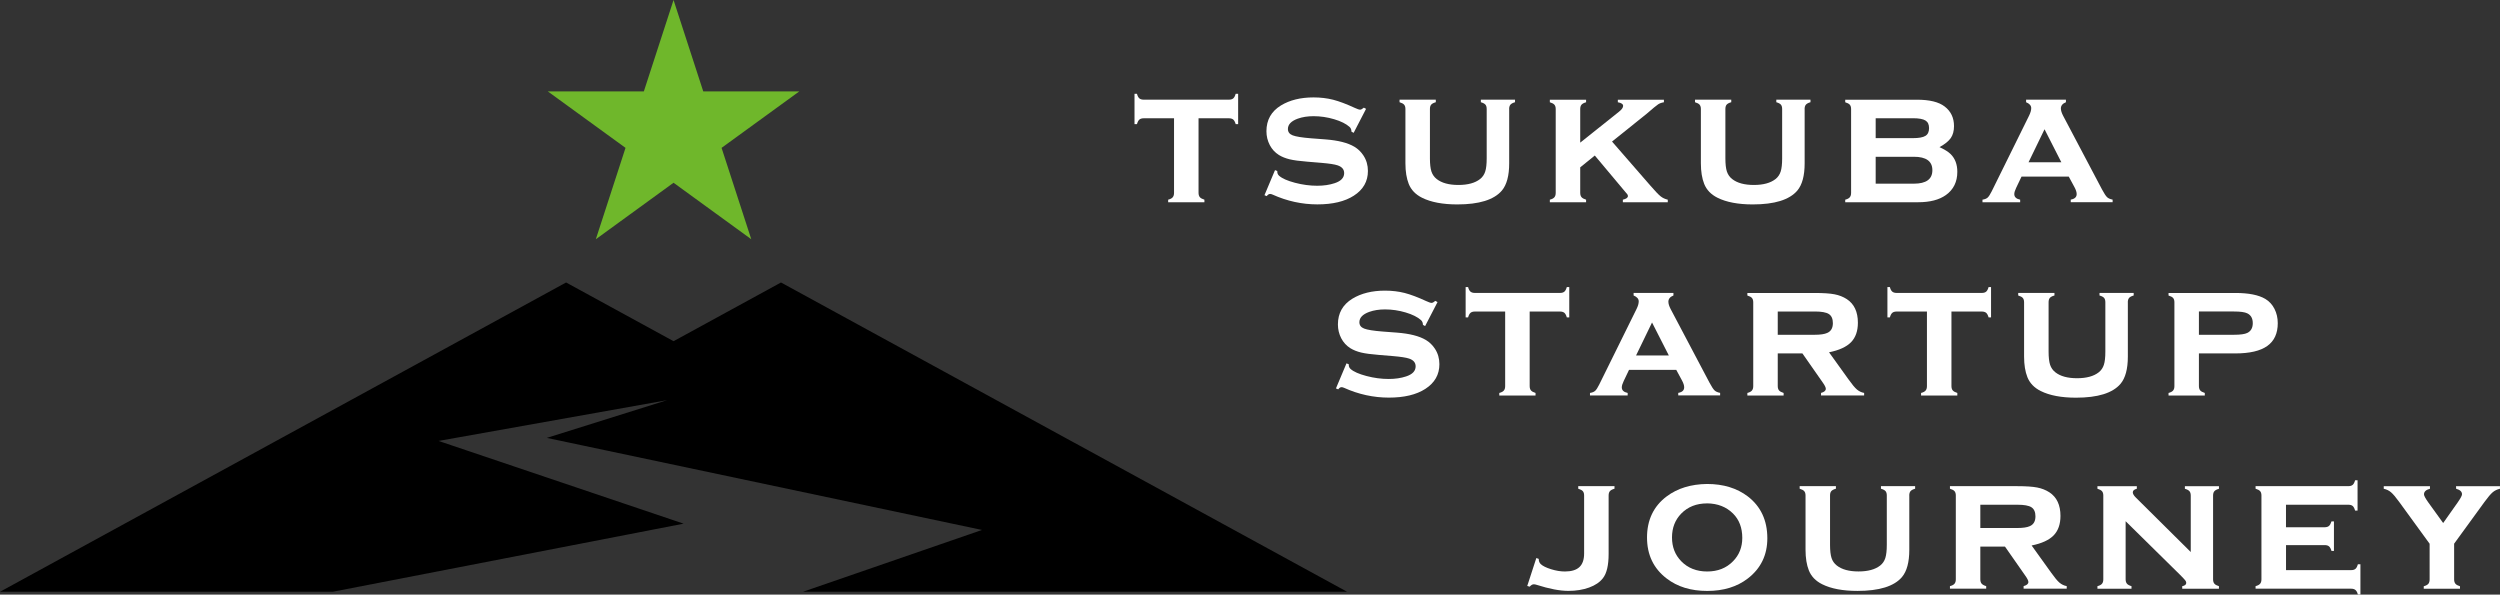 <?xml version="1.0" encoding="UTF-8"?>
<svg id="b" data-name="レイヤー 2" xmlns="http://www.w3.org/2000/svg" width="732.43" height="174.2" viewBox="0 0 732.43 174.2">
  <rect x="0" y="0" width="732.43" height="174.2" fill="#333333" stroke="none"/>
  <g id="c" data-name="レイアウト">
    <g>
      <g>
        <path d="M351.14,34.65v21.84c0,.55.13.98.38,1.27.25.3.7.54,1.34.74v.75h-10.62v-.75c.63-.16,1.07-.39,1.33-.7.26-.3.39-.73.39-1.29v-21.86h-8.85c-.57,0-1.01.13-1.3.38-.3.26-.53.7-.71,1.33h-.72v-8.88h.72c.16.63.39,1.07.69,1.33s.73.39,1.3.39h24.92c.57,0,1.01-.12,1.3-.38.3-.25.53-.7.71-1.34h.72v8.88h-.72c-.18-.63-.42-1.08-.71-1.33-.3-.25-.73-.38-1.3-.38h-8.85Z" style="fill: #fff;"/>
        <path d="M400.2,31.92l-3.62,7-.64-.35c0-.59-.19-1.05-.56-1.39-1.02-.91-2.52-1.66-4.51-2.25-1.98-.59-4-.89-6.04-.89-1.73,0-3.27.24-4.61.72-1.93.7-2.9,1.71-2.9,3.03,0,.88.46,1.5,1.39,1.86s2.73.66,5.39.87l4.24.32c3.7.29,6.52,1,8.45,2.15,1.07.64,1.96,1.5,2.66,2.57.88,1.34,1.31,2.85,1.31,4.53,0,3.06-1.38,5.47-4.13,7.24-2.63,1.7-6.19,2.55-10.68,2.55s-8.9-.96-13.12-2.87c-.29-.13-.53-.19-.72-.19-.36,0-.69.21-.99.64l-.67-.27,3.09-7.35.67.27v.21c0,.46.18.86.54,1.18.89.79,2.44,1.47,4.64,2.05,2.2.58,4.37.87,6.52.87,1.9,0,3.59-.25,5.1-.75,1.86-.61,2.79-1.59,2.79-2.95,0-1.09-.64-1.85-1.93-2.28-.86-.29-2.41-.53-4.64-.72l-4.21-.35c-2.27-.18-4.01-.41-5.2-.7-1.2-.29-2.24-.71-3.14-1.26-1.14-.72-2.04-1.69-2.68-2.92-.64-1.23-.97-2.58-.97-4.05,0-3.29,1.41-5.8,4.24-7.54,2.58-1.57,5.76-2.36,9.55-2.36,2.06,0,3.97.23,5.75.68,1.78.46,3.9,1.26,6.37,2.4.73.34,1.24.51,1.53.51s.65-.2,1.1-.59l.64.35Z" style="fill: #fff;"/>
        <path d="M442.15,31.94v15.91c0,3.63-.72,6.3-2.15,7.99-2.31,2.7-6.65,4.05-13.04,4.05-4.28,0-7.73-.65-10.35-1.96-1.9-.95-3.19-2.3-3.89-4.05-.64-1.61-.97-3.62-.97-6.04v-15.91c0-.55-.13-.97-.38-1.26s-.7-.53-1.34-.72v-.75h10.62v.75c-.65.18-1.1.42-1.35.71s-.37.72-.37,1.27v14.46c0,1.68.15,2.97.44,3.86.3.89.81,1.63,1.54,2.2,1.47,1.16,3.59,1.74,6.36,1.74s4.89-.58,6.36-1.74c.72-.57,1.22-1.31,1.5-2.2.29-.89.43-2.18.43-3.86v-14.46c0-.55-.12-.97-.36-1.26s-.69-.53-1.35-.72v-.75h10.01v.75c-.64.18-1.09.42-1.34.71-.25.3-.38.72-.38,1.27Z" style="fill: #fff;"/>
        <path d="M467.23,45.57l-4.27,3.46v7.46c0,.55.13.98.38,1.27.25.3.7.54,1.34.74v.75h-10.62v-.75c.63-.16,1.07-.39,1.33-.7.26-.3.39-.73.39-1.29v-24.57c0-.55-.13-.97-.38-1.26s-.7-.53-1.34-.72v-.75h10.62v.75c-.64.18-1.09.42-1.34.71s-.38.72-.38,1.27v9.85l11.31-9.02c.84-.66,1.26-1.24,1.26-1.74,0-.54-.52-.89-1.55-1.07v-.75h13.5v.75c-.68.11-1.25.31-1.7.61-.46.3-1.59,1.23-3.39,2.79l-10.11,8.11,11.13,12.79c1.43,1.65,2.45,2.73,3.07,3.23.62.5,1.33.83,2.13,1.01v.75h-13.16v-.75c.98-.23,1.48-.58,1.48-1.06,0-.18-.06-.35-.17-.52-.12-.17-.53-.66-1.25-1.48l-8.27-9.87Z" style="fill: #fff;"/>
        <path d="M528.71,31.94v15.91c0,3.63-.72,6.3-2.15,7.99-2.31,2.7-6.65,4.05-13.04,4.05-4.28,0-7.73-.65-10.35-1.96-1.9-.95-3.19-2.3-3.89-4.05-.64-1.61-.97-3.62-.97-6.04v-15.91c0-.55-.13-.97-.38-1.26s-.7-.53-1.34-.72v-.75h10.62v.75c-.65.18-1.1.42-1.35.71s-.37.72-.37,1.27v14.46c0,1.68.15,2.97.44,3.86.3.89.81,1.63,1.54,2.2,1.47,1.16,3.59,1.74,6.36,1.74s4.89-.58,6.36-1.74c.72-.57,1.22-1.31,1.5-2.2.29-.89.43-2.18.43-3.86v-14.46c0-.55-.12-.97-.36-1.26s-.69-.53-1.35-.72v-.75h10.01v.75c-.64.18-1.09.42-1.34.71-.25.3-.38.72-.38,1.27Z" style="fill: #fff;"/>
        <path d="M568.21,43.1c1.48.68,2.58,1.36,3.27,2.04,1.31,1.29,1.96,3.02,1.96,5.2,0,2.93-1.11,5.19-3.33,6.79-1.97,1.41-4.68,2.12-8.13,2.12h-21.38v-.75c.63-.16,1.07-.39,1.33-.7.26-.3.39-.73.39-1.29v-24.57c0-.55-.13-.97-.38-1.26s-.7-.53-1.34-.72v-.75h21.03c3.68,0,6.38.66,8.1,1.99,1.82,1.39,2.74,3.31,2.74,5.74,0,1.43-.32,2.6-.95,3.51s-1.74,1.8-3.31,2.66ZM549.52,40.47h10.92c1.72,0,2.93-.22,3.65-.66.72-.44,1.07-1.19,1.07-2.27s-.35-1.8-1.06-2.24c-.71-.44-1.93-.66-3.66-.66h-10.92v5.82ZM549.52,53.81h11.19c3.61,0,5.42-1.31,5.42-3.94s-1.81-3.94-5.42-3.94h-11.19v7.89Z" style="fill: #fff;"/>
        <path d="M606.07,51.74h-13.82l-1.56,3.27c-.38.79-.56,1.4-.56,1.85,0,.86.57,1.4,1.72,1.64v.75h-11.04v-.75c.68-.11,1.18-.31,1.52-.62.33-.3.72-.9,1.17-1.8l10.97-22.21c.41-.84.62-1.57.62-2.2,0-.73-.5-1.31-1.5-1.72v-.75h11.67v.75c-.98.39-1.48,1-1.48,1.82,0,.59.22,1.31.67,2.17l11.37,21.54c.63,1.17,1.12,1.93,1.48,2.27.36.35.9.59,1.64.73v.75h-12.27v-.75c1.16-.2,1.74-.74,1.74-1.63,0-.55-.22-1.24-.67-2.06l-1.66-3.07ZM603.91,47.53l-4.92-9.66-4.68,9.66h9.6Z" style="fill: #fff;"/>
        <path d="M421.14,88.53l-3.62,7-.64-.35c0-.59-.19-1.05-.56-1.39-1.02-.91-2.52-1.66-4.51-2.25-1.98-.59-4-.89-6.04-.89-1.73,0-3.27.24-4.61.72-1.93.7-2.9,1.71-2.9,3.03,0,.88.46,1.5,1.39,1.86.93.37,2.73.66,5.39.87l4.24.32c3.7.29,6.52,1,8.45,2.15,1.07.64,1.96,1.5,2.66,2.57.88,1.34,1.31,2.85,1.31,4.53,0,3.06-1.38,5.47-4.13,7.24-2.63,1.7-6.19,2.55-10.68,2.55s-8.9-.96-13.12-2.87c-.29-.13-.53-.19-.72-.19-.36,0-.69.21-.99.64l-.67-.27,3.09-7.35.67.27v.21c0,.46.18.86.54,1.18.89.79,2.44,1.47,4.64,2.05,2.2.58,4.37.87,6.52.87,1.9,0,3.59-.25,5.1-.75,1.86-.61,2.79-1.59,2.79-2.95,0-1.09-.64-1.85-1.93-2.28-.86-.29-2.41-.53-4.64-.72l-4.21-.35c-2.27-.18-4.01-.41-5.2-.7-1.2-.29-2.24-.71-3.14-1.26-1.14-.72-2.04-1.69-2.68-2.92-.64-1.23-.97-2.58-.97-4.05,0-3.29,1.41-5.8,4.24-7.54,2.58-1.57,5.76-2.36,9.55-2.36,2.06,0,3.97.23,5.75.68,1.78.46,3.9,1.26,6.37,2.4.73.34,1.24.51,1.53.51s.65-.2,1.1-.59l.64.35Z" style="fill: #fff;"/>
        <path d="M448.15,91.27v21.84c0,.55.13.98.38,1.27.25.3.7.54,1.34.74v.75h-10.62v-.75c.63-.16,1.07-.39,1.33-.7.26-.3.39-.73.39-1.29v-21.86h-8.85c-.57,0-1.01.13-1.3.38-.3.26-.53.7-.71,1.33h-.72v-8.88h.72c.16.63.39,1.07.69,1.33s.73.39,1.3.39h24.92c.57,0,1.01-.12,1.3-.38.3-.25.53-.7.71-1.34h.72v8.88h-.72c-.18-.63-.42-1.08-.71-1.33-.3-.25-.73-.38-1.3-.38h-8.85Z" style="fill: #fff;"/>
        <path d="M491.08,108.36h-13.82l-1.56,3.27c-.38.79-.56,1.4-.56,1.85,0,.86.57,1.4,1.72,1.64v.75h-11.04v-.75c.68-.11,1.18-.31,1.52-.62.33-.3.72-.9,1.17-1.8l10.97-22.21c.41-.84.62-1.57.62-2.2,0-.73-.5-1.31-1.5-1.72v-.75h11.67v.75c-.98.39-1.48,1-1.48,1.82,0,.59.22,1.31.67,2.17l11.37,21.54c.63,1.17,1.12,1.93,1.48,2.27.36.35.9.59,1.64.73v.75h-12.27v-.75c1.16-.2,1.74-.74,1.74-1.63,0-.55-.22-1.24-.67-2.06l-1.66-3.07ZM488.92,104.14l-4.92-9.66-4.68,9.66h9.6Z" style="fill: #fff;"/>
        <path d="M520.83,103.53v9.58c0,.55.13.98.38,1.27.25.3.7.54,1.34.74v.75h-10.62v-.75c.63-.16,1.07-.39,1.33-.7.26-.3.39-.73.39-1.29v-24.57c0-.55-.13-.97-.38-1.26-.25-.29-.7-.53-1.34-.72v-.75h19.69c2.56,0,4.51.13,5.85.39,1.34.26,2.54.73,3.59,1.41,2.16,1.41,3.25,3.72,3.25,6.92,0,2.43-.67,4.33-2,5.7s-3.48,2.36-6.45,2.96l5.69,7.92c1.04,1.46,1.86,2.46,2.48,2.98.62.53,1.32.86,2.11,1v.75h-12.63v-.75c.93-.25,1.4-.65,1.4-1.2,0-.39-.29-.99-.86-1.79l-6-8.59h-7.2ZM520.83,98.08h10.84c1.65,0,2.86-.18,3.65-.54,1.11-.48,1.66-1.44,1.66-2.87,0-1.27-.39-2.15-1.17-2.66s-2.16-.75-4.14-.75h-10.84v6.81Z" style="fill: #fff;"/>
        <path d="M571.72,91.27v21.84c0,.55.13.98.38,1.27.25.3.7.54,1.34.74v.75h-10.62v-.75c.63-.16,1.07-.39,1.33-.7.26-.3.39-.73.39-1.29v-21.86h-8.85c-.57,0-1.01.13-1.3.38-.3.26-.53.7-.71,1.33h-.72v-8.88h.72c.16.63.39,1.07.69,1.33s.73.39,1.3.39h24.92c.57,0,1.01-.12,1.3-.38.3-.25.53-.7.71-1.34h.72v8.88h-.72c-.18-.63-.42-1.08-.71-1.33-.3-.25-.73-.38-1.3-.38h-8.85Z" style="fill: #fff;"/>
        <path d="M623.4,88.56v15.91c0,3.63-.72,6.3-2.15,7.99-2.31,2.7-6.65,4.05-13.04,4.05-4.28,0-7.73-.65-10.35-1.96-1.9-.95-3.19-2.3-3.89-4.05-.64-1.61-.97-3.62-.97-6.04v-15.91c0-.55-.13-.97-.38-1.26s-.7-.53-1.34-.72v-.75h10.62v.75c-.65.18-1.1.42-1.35.71s-.37.72-.37,1.27v14.46c0,1.68.15,2.97.44,3.86.3.89.81,1.63,1.54,2.2,1.47,1.16,3.59,1.74,6.36,1.74s4.89-.58,6.36-1.74c.72-.57,1.22-1.31,1.5-2.2.29-.89.43-2.18.43-3.86v-14.46c0-.55-.12-.97-.36-1.26s-.69-.53-1.35-.72v-.75h10.01v.75c-.64.18-1.09.42-1.34.71-.25.3-.38.72-.38,1.27Z" style="fill: #fff;"/>
        <path d="M644.22,103.53v9.58c0,.55.13.98.38,1.27.25.3.7.54,1.34.74v.75h-10.62v-.75c.63-.16,1.07-.39,1.33-.7.26-.3.39-.73.39-1.29v-24.57c0-.55-.13-.97-.38-1.26s-.7-.53-1.34-.72v-.75h19.58c3.88,0,6.81.58,8.77,1.74,1.14.68,2.04,1.65,2.68,2.9.64,1.25.97,2.66.97,4.21,0,2.99-1.02,5.21-3.06,6.67-2.04,1.46-5.16,2.19-9.36,2.19h-10.68ZM644.22,98.08h10.25c1.88,0,3.18-.18,3.92-.54,1.07-.52,1.61-1.48,1.61-2.87s-.54-2.35-1.61-2.87c-.72-.36-2.02-.54-3.92-.54h-10.25v6.81Z" style="fill: #fff;"/>
        <path d="M447.44,171.67l2.66-8.18.7.24c0,.64.2,1.15.59,1.53.57.55,1.58,1.05,3.02,1.5,1.44.45,2.79.67,4.06.67,1.91,0,3.33-.43,4.25-1.29.92-.86,1.38-2.18,1.38-3.97v-17.01c0-.55-.13-.97-.38-1.26-.25-.29-.7-.53-1.34-.72v-.75h10.62v.75c-.64.18-1.09.42-1.34.71s-.38.72-.38,1.27v17.14c0,3.29-.55,5.65-1.66,7.08-.91,1.18-2.26,2.1-4.05,2.75-1.79.65-3.82.98-6.09.98-2.5,0-5.6-.59-9.28-1.77-.34-.11-.62-.16-.83-.16-.41,0-.81.23-1.21.7l-.72-.21Z" style="fill: #fff;"/>
        <path d="M500.11,141.79c4.78,0,8.76,1.22,11.95,3.65,3.81,2.93,5.72,7.02,5.72,12.26,0,4.92-1.91,8.84-5.72,11.78-3.15,2.43-7.11,3.65-11.89,3.65s-8.74-1.22-11.89-3.65c-3.83-2.93-5.75-6.94-5.75-12.02s1.91-9.14,5.75-12.02c3.17-2.38,7.11-3.59,11.84-3.65ZM500.13,147.48c-3.1,0-5.62.99-7.57,2.98-1.81,1.86-2.71,4.19-2.71,7s.9,5.11,2.71,6.97c1.95,2,4.49,3,7.6,3s5.62-1,7.57-3c1.81-1.84,2.71-4.12,2.71-6.84,0-2.95-.9-5.33-2.71-7.14-1.97-1.95-4.5-2.94-7.6-2.98Z" style="fill: #fff;"/>
        <path d="M559.37,145.17v15.91c0,3.63-.72,6.29-2.15,7.99-2.31,2.7-6.65,4.05-13.04,4.05-4.28,0-7.73-.65-10.35-1.96-1.9-.95-3.19-2.3-3.89-4.05-.64-1.61-.97-3.62-.97-6.04v-15.91c0-.55-.13-.97-.38-1.26-.25-.29-.7-.53-1.34-.72v-.75h10.62v.75c-.65.18-1.1.42-1.35.71s-.37.72-.37,1.27v14.46c0,1.68.15,2.97.44,3.86s.81,1.63,1.54,2.2c1.47,1.16,3.59,1.74,6.36,1.74s4.89-.58,6.36-1.74c.72-.57,1.22-1.31,1.5-2.2s.43-2.18.43-3.86v-14.46c0-.55-.12-.97-.36-1.26-.24-.29-.69-.53-1.35-.72v-.75h10.01v.75c-.64.18-1.09.42-1.34.71-.25.3-.38.72-.38,1.27Z" style="fill: #fff;"/>
        <path d="M580.18,160.14v9.58c0,.55.13.98.38,1.27.25.29.7.54,1.34.73v.75h-10.62v-.75c.63-.16,1.07-.39,1.33-.7.26-.3.39-.73.39-1.29v-24.57c0-.55-.13-.97-.38-1.26-.25-.29-.7-.53-1.34-.72v-.75h19.69c2.56,0,4.51.13,5.85.39,1.34.26,2.54.73,3.59,1.41,2.16,1.41,3.25,3.72,3.25,6.92,0,2.43-.67,4.33-2,5.7-1.33,1.37-3.48,2.36-6.45,2.96l5.69,7.92c1.04,1.46,1.86,2.46,2.48,2.98s1.32.86,2.11,1v.75h-12.63v-.75c.93-.25,1.4-.65,1.4-1.2,0-.39-.29-.99-.86-1.79l-6-8.59h-7.2ZM580.18,154.69h10.84c1.65,0,2.86-.18,3.65-.54,1.11-.48,1.66-1.44,1.66-2.87,0-1.27-.39-2.15-1.17-2.66s-2.16-.75-4.14-.75h-10.84v6.81Z" style="fill: #fff;"/>
        <path d="M622.75,152.68v17.04c0,.55.13.98.39,1.29.26.3.7.54,1.33.72v.75h-9.98v-.75c.63-.16,1.07-.39,1.33-.7.26-.3.39-.73.39-1.29v-24.57c0-.55-.13-.97-.38-1.26-.25-.29-.7-.53-1.34-.72v-.75h11.54v.75c-.79.2-1.18.55-1.18,1.05,0,.43.29.93.86,1.5l16.12,15.99v-16.55c0-.55-.13-.98-.38-1.27-.25-.3-.7-.53-1.34-.71v-.75h9.98v.75c-.64.18-1.09.42-1.34.71s-.38.72-.38,1.27v24.55c0,.55.13.98.38,1.27.25.3.7.54,1.34.74v.75h-10.76v-.75c.79-.16,1.18-.49,1.18-.98,0-.25-.11-.51-.32-.77-.21-.27-.71-.79-1.48-1.57l-15.96-15.72Z" style="fill: #fff;"/>
        <path d="M669.74,159.71v7.32h19.07c.55,0,.98-.12,1.27-.37.3-.25.53-.69.71-1.35h.75v8.88h-.75c-.16-.63-.39-1.07-.7-1.33-.3-.26-.73-.39-1.29-.39h-27.98v-.75c.63-.16,1.07-.39,1.33-.7.26-.3.39-.73.39-1.29v-24.57c0-.55-.13-.97-.38-1.26-.25-.29-.7-.53-1.34-.72v-.75h27.15c.57,0,1.01-.13,1.3-.38.3-.25.53-.7.71-1.34h.72v8.88h-.72c-.18-.65-.42-1.1-.71-1.35-.3-.25-.73-.37-1.3-.37h-18.24v6.6h11.32c.55,0,.98-.13,1.27-.38.3-.25.54-.7.74-1.34h.72v8.66h-.72c-.18-.63-.42-1.08-.71-1.33-.3-.26-.73-.38-1.3-.38h-11.32Z" style="fill: #fff;"/>
        <path d="M718.99,159.29v10.45c0,.55.13.98.38,1.28.25.3.7.54,1.34.74v.72h-10.62v-.72c.64-.18,1.09-.42,1.34-.71.25-.3.38-.73.38-1.3v-10.45l-8.91-12.25c-1-1.38-1.8-2.32-2.4-2.83-.6-.51-1.31-.85-2.13-1.03v-.75h13.54v.75c-1.16.3-1.75.85-1.75,1.64,0,.39.42,1.18,1.26,2.36l4.36,6.04,4.26-6.04c.84-1.2,1.26-1.99,1.26-2.39,0-.75-.57-1.29-1.72-1.61l-.03-.75h12.87v.75c-.82.18-1.53.52-2.13,1.03-.6.51-1.4,1.45-2.4,2.83l-8.91,12.25Z" style="fill: #fff;"/>
      </g>
      <polygon points="197.33 0 206.03 26.77 234.18 26.77 211.4 43.32 220.1 70.09 197.33 53.54 174.56 70.09 183.26 43.32 160.48 26.77 188.63 26.77 197.33 0" style="fill: #6fb72b;"/>
      <polygon points="200.28 153.42 128.48 129.18 195.42 117.24 160.2 128.29 287.7 155.26 235.25 173.37 394.66 173.37 316.13 130.46 314.54 129.6 228.81 82.76 197.33 99.96 165.85 82.76 80.12 129.6 80.12 129.6 0 173.37 97.47 173.37 200.28 153.42"/>
    </g>
  </g>
</svg>